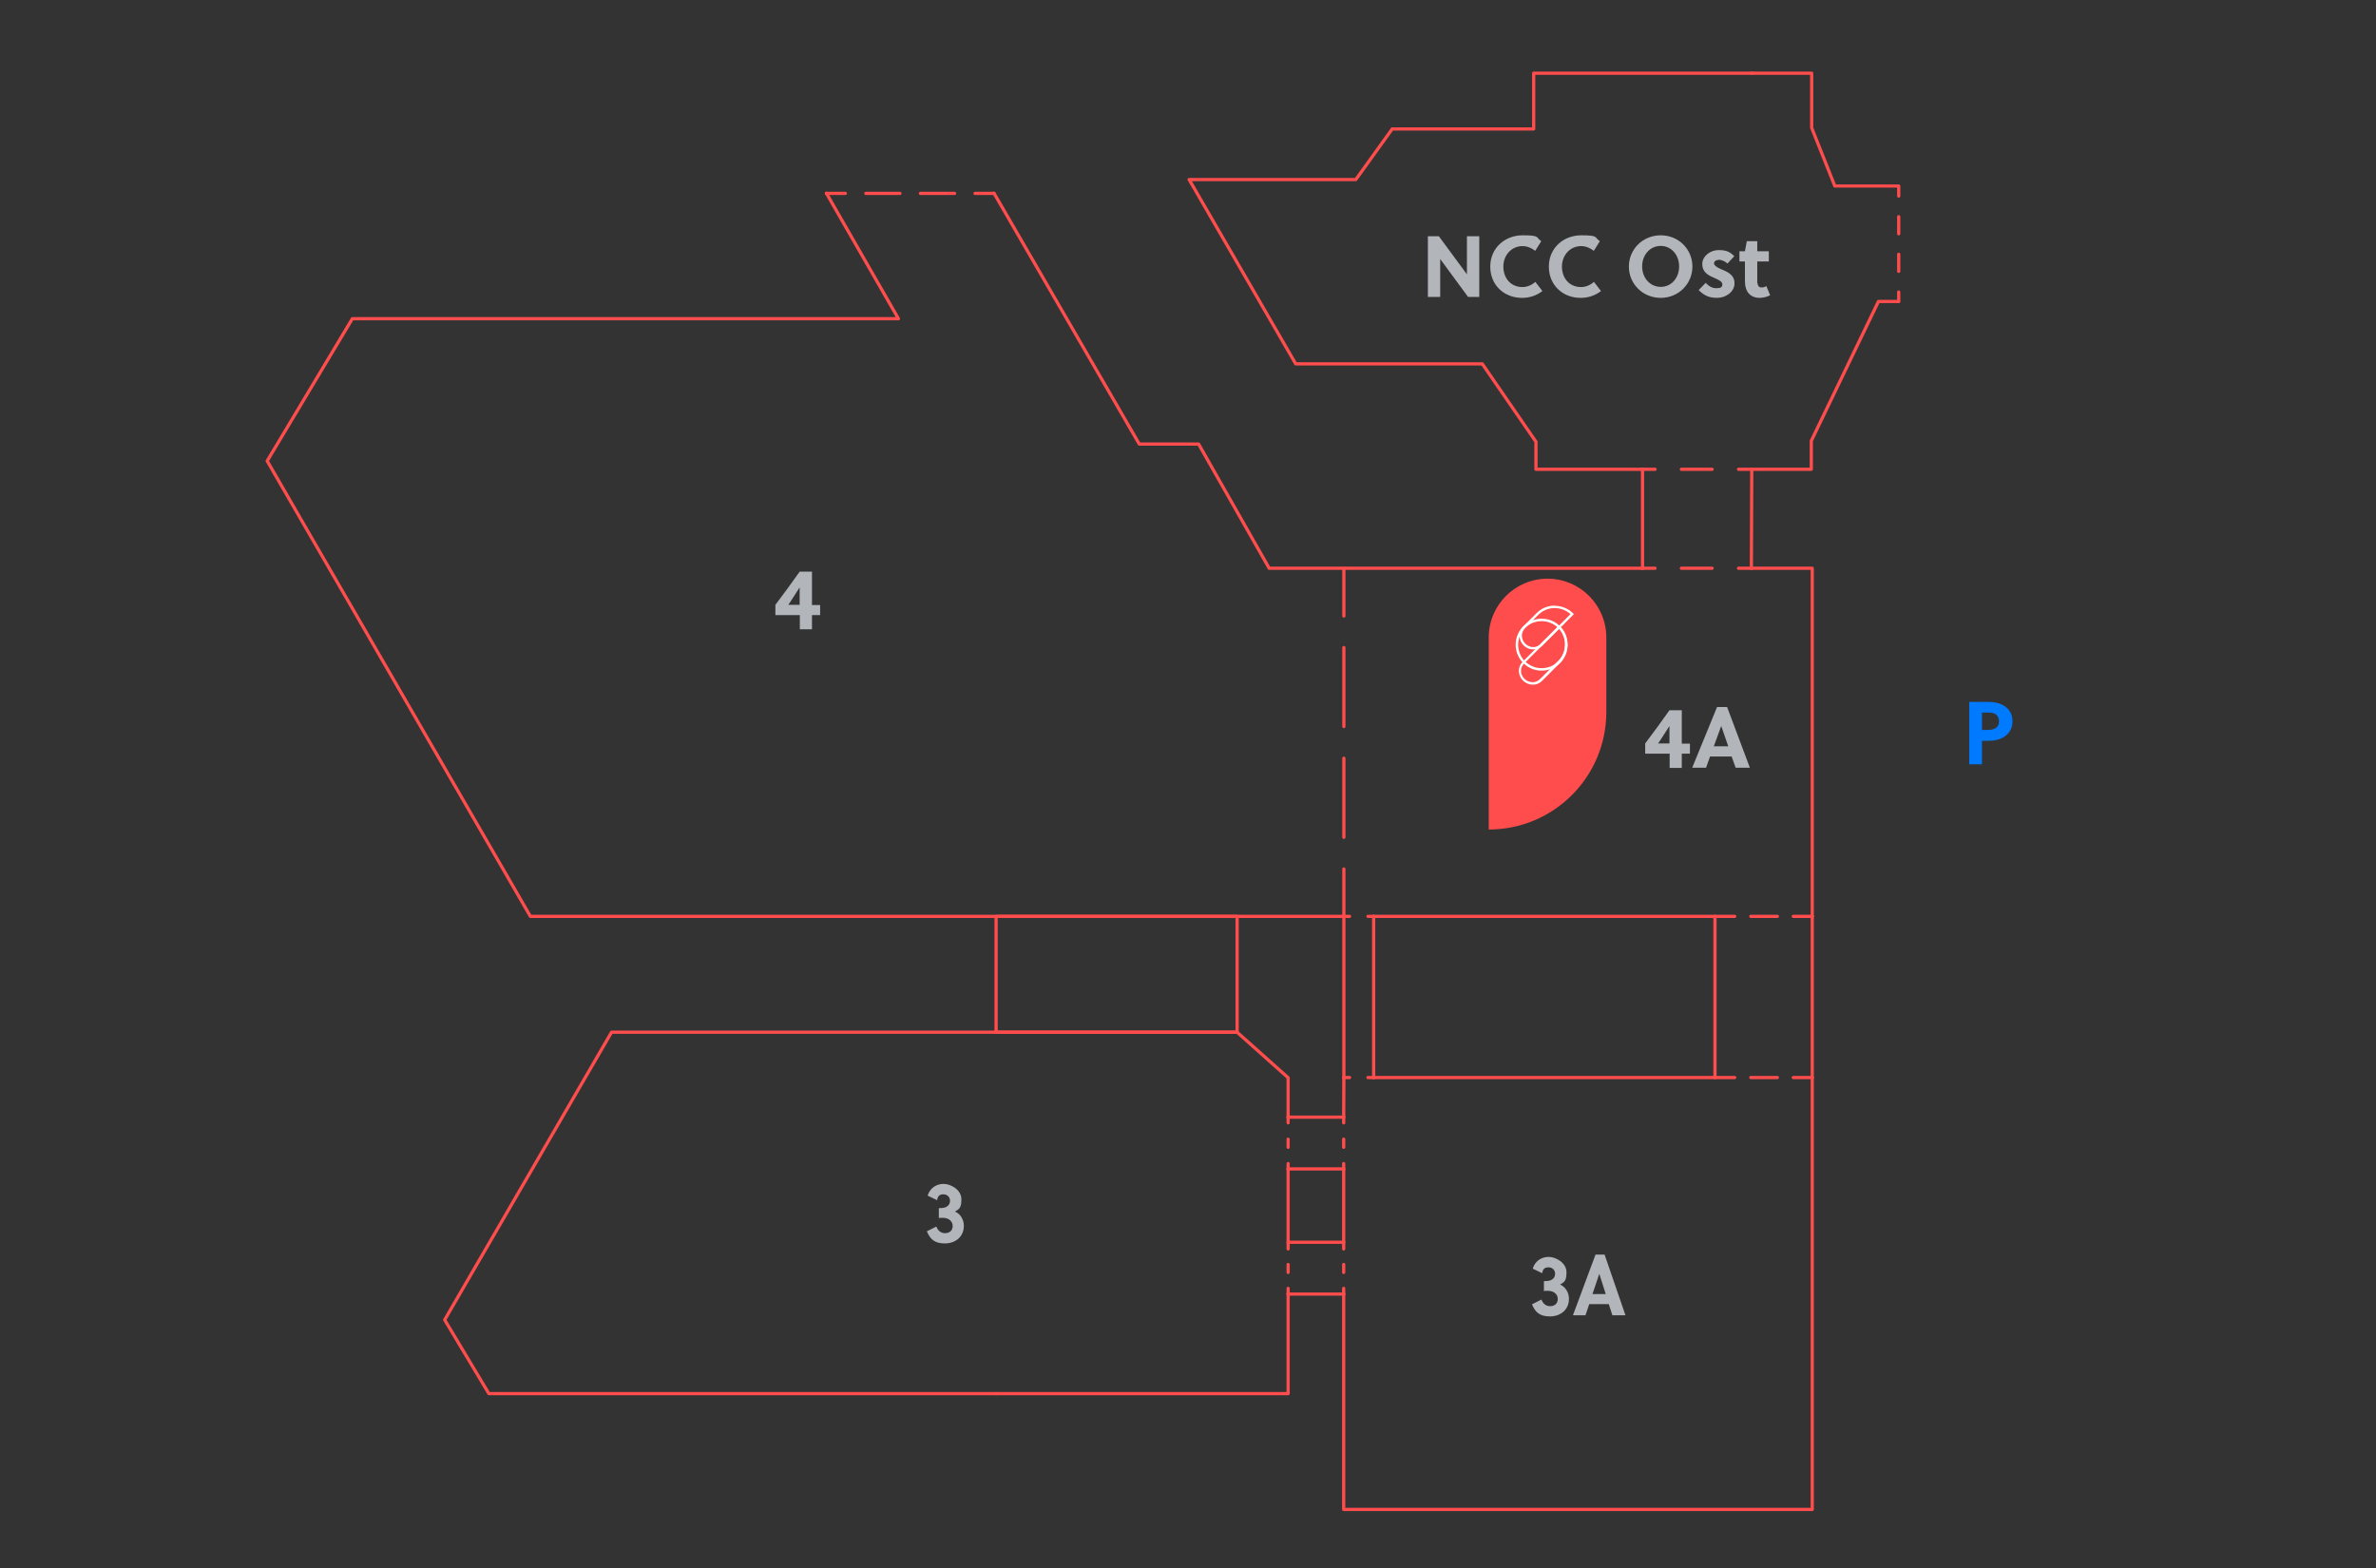 <?xml version="1.0" encoding="UTF-8"?> <svg xmlns="http://www.w3.org/2000/svg" width="1253" height="827" version="1.1" viewBox="0 0 1253 827"><rect x="0" y="0" width="1253" height="827" fill="#333333" stroke="none"/><defs><style> .st0 { stroke-dasharray: 41.7 16.7; } .st0, .st1, .st2, .st3, .st4, .st5, .st6, .st7, .st8 { fill: none; stroke: #fe4d4c; stroke-linecap: round; stroke-linejoin: round; } .st0, .st1, .st2, .st4, .st5, .st6, .st7, .st8 { stroke-width: 1.7px; } .st9 { fill: #b2b5ba; } .st10 { fill: #fe4d4c; } .st11 { fill: #fff; } .st1 { stroke-dasharray: 9 10.8; } .st2 { stroke-dasharray: 14 8.4; } .st3 { stroke-width: 1.7px; } .st5 { stroke-dasharray: 4.2 8.3; } .st12 { display: none; } .st13 { fill: #007aff; } .st14 { fill: #000e47; } .st6 { stroke-dasharray: 4.3 8.6; } .st7 { stroke-dasharray: 16.2 13.9; } .st8 { stroke-dasharray: 18 10.8; } </style></defs><g id="HG" class="st12"><rect class="st14" width="1253" height="827"></rect></g><g id="HOGA_plan"><g><polyline class="st3" points="955.7 483.3 955.7 299.7 923.6 299.7"></polyline><line class="st3" x1="724.4" y1="483.3" x2="904.4" y2="483.3"></line><polyline class="st3" points="435.8 101.9 473.8 168.1 185.8 168.1 140.9 243.1 279.7 483.3 708.7 483.3"></polyline><polyline class="st3" points="866.2 299.7 669.3 299.7 632.1 234.2 600.8 234.2 524.2 101.9"></polyline><polyline class="st4" points="866.2 247.5 810 247.5 810 233 781.7 191.9 683.3 191.9 627.1 94.7 715 94.7 734.2 68 808.8 68 808.8 38.6 923.8 38.6"></polyline><line class="st3" x1="708.6" y1="589.2" x2="708.7" y2="568.3"></line><line class="st3" x1="708.6" y1="655.2" x2="708.6" y2="616.7"></line><polyline class="st3" points="955.7 568.3 955.7 796.1 708.6 796.1 708.6 682.5"></polyline><line class="st3" x1="724.4" y1="568.3" x2="904.4" y2="568.3"></line><polyline class="st3" points="525.3 735 257.8 735 234.5 696.1 322.5 544.4 525.3 544.4"></polyline><rect class="st3" x="525.3" y="483.3" width="127.1" height="61.1"></rect><line class="st3" x1="679.3" y1="589.2" x2="708.6" y2="589.2"></line><line class="st3" x1="708.6" y1="616.5" x2="679.3" y2="616.5"></line><line class="st3" x1="708.6" y1="682.5" x2="679.3" y2="682.5"></line><line class="st3" x1="679.3" y1="655.2" x2="708.6" y2="655.2"></line><polyline class="st3" points="679.3 682.5 679.3 735 525.3 735"></polyline><line class="st3" x1="679.3" y1="616.5" x2="679.3" y2="655.2"></line><polyline class="st3" points="525.3 544.4 652.4 544.4 679.3 568.4 679.3 589.2"></polyline><line class="st4" x1="866.2" y1="247.5" x2="866.2" y2="299.7"></line><line class="st4" x1="923.8" y1="247.5" x2="923.6" y2="299.7"></line><line class="st4" x1="708.7" y1="483.3" x2="708.7" y2="568.3"></line><line class="st4" x1="724.4" y1="483.3" x2="724.4" y2="568.3"></line><line class="st4" x1="955.7" y1="483.3" x2="955.7" y2="568.3"></line><line class="st4" x1="904.4" y1="483.3" x2="904.4" y2="568.3"></line><polyline class="st4" points="1001.2 159 990.6 159 955.2 232.5 955.2 247.5 923.8 247.5"></polyline><polyline class="st3" points="923.8 38.6 955.4 38.6 955.4 67.4 967.6 98.1 1001.2 98.1"></polyline></g><path class="st3" d="M595.3,483.3"></path><path class="st3" d="M669.3,483.3"></path><path class="st3" d="M669.3,299.7"></path><g><line class="st4" x1="1001.3" y1="159" x2="1001.3" y2="154"></line><line class="st1" x1="1001.3" y1="143.1" x2="1001.3" y2="108.8"></line><line class="st4" x1="1001.3" y1="103.4" x2="1001.3" y2="98.4"></line></g><g><line class="st4" x1="923.8" y1="299.7" x2="916.8" y2="299.7"></line><line class="st7" x1="902.9" y1="299.7" x2="879.7" y2="299.7"></line><line class="st4" x1="872.8" y1="299.7" x2="865.8" y2="299.7"></line></g><g><line class="st4" x1="724.4" y1="483.3" x2="721.4" y2="483.3"></line><line class="st4" x1="711.7" y1="483.3" x2="708.7" y2="483.3"></line></g><g><line class="st4" x1="955.7" y1="483.3" x2="945.7" y2="483.3"></line><line class="st2" x1="937.3" y1="483.3" x2="919" y2="483.3"></line><line class="st4" x1="914.8" y1="483.3" x2="904.8" y2="483.3"></line></g><g><line class="st4" x1="955.7" y1="568.3" x2="945.7" y2="568.3"></line><line class="st2" x1="937.3" y1="568.3" x2="919" y2="568.3"></line><line class="st4" x1="914.8" y1="568.3" x2="904.8" y2="568.3"></line></g><g><line class="st4" x1="724.4" y1="568.3" x2="721.4" y2="568.3"></line><line class="st4" x1="711.7" y1="568.3" x2="708.7" y2="568.3"></line></g><g><line class="st4" x1="708.6" y1="616.7" x2="708.6" y2="613.7"></line><line class="st6" x1="708.6" y1="605.1" x2="708.6" y2="596.5"></line><line class="st4" x1="708.6" y1="592.2" x2="708.6" y2="589.2"></line></g><g><line class="st4" x1="708.6" y1="682.5" x2="708.6" y2="679.5"></line><line class="st5" x1="708.6" y1="671.1" x2="708.6" y2="662.8"></line><line class="st4" x1="708.6" y1="658.7" x2="708.6" y2="655.7"></line></g><g><line class="st4" x1="679.3" y1="682.5" x2="679.3" y2="679.5"></line><line class="st5" x1="679.3" y1="671.1" x2="679.3" y2="662.8"></line><line class="st4" x1="679.3" y1="658.7" x2="679.3" y2="655.7"></line></g><g><line class="st4" x1="679.3" y1="616.7" x2="679.3" y2="613.7"></line><line class="st6" x1="679.3" y1="605.1" x2="679.3" y2="596.5"></line><line class="st4" x1="679.3" y1="592.2" x2="679.3" y2="589.2"></line></g><g><line class="st4" x1="923.8" y1="247.5" x2="916.8" y2="247.5"></line><line class="st7" x1="902.9" y1="247.5" x2="879.7" y2="247.5"></line><line class="st4" x1="872.8" y1="247.5" x2="865.8" y2="247.5"></line></g><g><line class="st4" x1="708.7" y1="483.3" x2="708.7" y2="458.3"></line><line class="st0" x1="708.7" y1="441.6" x2="708.7" y2="333.2"></line><line class="st4" x1="708.7" y1="324.9" x2="708.7" y2="299.9"></line></g><g><line class="st4" x1="524.2" y1="102" x2="514.2" y2="102"></line><line class="st8" x1="503.4" y1="102" x2="451.2" y2="102"></line><line class="st4" x1="445.8" y1="102" x2="435.8" y2="102"></line></g></g><g id="beschriftung"><path class="st9" d="M408.9,324.4v-5.4c3.8-5,8.8-11.8,12.8-17.5h6.5v17.6h4.3v5.3h-4.3v7.5h-6.4v-7.5h-12.8ZM415.7,319h6v-9.2c-1.8,2.7-4.6,7.3-6,9.2Z"></path><g><path class="st9" d="M867.6,397.5v-5.4c3.8-5,8.8-11.8,12.8-17.5h6.5v17.6h4.3v5.3h-4.3v7.5h-6.4v-7.5h-12.8ZM874.4,392.1h6v-9.2c-1.8,2.7-4.6,7.3-6,9.2Z"></path><path class="st9" d="M901.8,399l-2.1,5.9h-7.3l13.1-32h5.3l12,32h-7.5l-2.1-5.9h-11.4ZM907.7,382.9h0l-3.9,10.7h7.6l-3.7-10.7Z"></path></g><g><path class="st9" d="M817.2,675.4c1.8-.5,2.9-1.8,2.9-3.6s-1.3-3.4-3.5-3.4-3,1.1-3.3,3.1l-5-2.4c1.2-4,4.6-6.2,8.4-6.2s9.4,3.1,9.4,8.1-1.4,5.2-3.4,6.5c2.8,1.1,4.7,4.2,4.7,7.5,0,5.9-4.6,9.3-10,9.3s-7.8-2.2-9.5-6.4l5-2.5c.8,2.2,2.4,3.5,4.6,3.5s4-1.3,4-3.8-2.1-4.3-5.1-4.3-1.4,0-2.2.2v-5.3c1.3,0,2.5-.1,3.3-.4Z"></path><path class="st9" d="M838.1,687.8l-2,5.9h-6.6l11.9-32h4.8l11,32h-6.9l-1.9-5.9h-10.4ZM843.4,671.8h0l-3.6,10.7h7l-3.4-10.7Z"></path></g><path class="st9" d="M498.1,636.9c1.8-.5,2.9-1.8,2.9-3.6s-1.3-3.4-3.5-3.4-3,1.1-3.3,3.1l-5-2.4c1.2-4,4.6-6.2,8.4-6.2s9.4,3.1,9.4,8.1-1.4,5.2-3.4,6.5c2.8,1.1,4.7,4.2,4.7,7.5,0,5.9-4.6,9.3-10,9.3s-7.8-2.2-9.5-6.4l5-2.5c.8,2.2,2.4,3.5,4.6,3.5s4-1.3,4-3.8-2.1-4.3-5.1-4.3-1.4,0-2.2.2v-5.3c1.3,0,2.5-.1,3.3-.4Z"></path><g><path class="st9" d="M759.5,156.6h-6.5v-32h5.8l14.8,20.1v-20.1h6.5v32h-5.9l-14.7-20v20Z"></path><path class="st9" d="M802.9,151.4c2.4,0,4.8-1,6.8-2.7l3.7,4.8c-3.1,2.4-6.8,3.6-10.7,3.6-9.6,0-16.8-6.8-16.8-16.5s7.6-16.5,17.1-16.5,6.7,1.1,9.8,3.1l-3.2,5.1c-1.9-1.5-4.2-2.5-6.7-2.5-5.8,0-10.1,4.8-10.1,10.8s3.8,10.8,10.1,10.8Z"></path><path class="st9" d="M833.8,151.4c2.4,0,4.8-1,6.8-2.7l3.7,4.8c-3.1,2.4-6.8,3.6-10.7,3.6-9.6,0-16.8-6.8-16.8-16.5s7.6-16.5,17.1-16.5,6.7,1.1,9.8,3.1l-3.2,5.1c-1.9-1.5-4.2-2.5-6.7-2.5-5.8,0-10.1,4.8-10.1,10.8s3.8,10.8,10.1,10.8Z"></path><path class="st9" d="M875.8,157.1c-9.5,0-16.8-7.4-16.8-16.5s7.3-16.5,16.8-16.5,16.7,7.4,16.7,16.5-7.3,16.5-16.7,16.5ZM875.8,129.7c-5.7,0-9.8,4.8-9.8,10.8s4.1,10.8,9.8,10.8,9.7-4.8,9.7-10.8-4.1-10.8-9.7-10.8Z"></path><path class="st9" d="M906.2,137.1c-1.2,0-2.3.7-2.3,1.8s1.8,2.3,3.8,3.1c3.1,1.3,7,2.8,7,7.4s-4.6,7.7-9.2,7.7-7-1.5-9.7-4.1l3.7-3.8c1.8,1.8,3.3,2.8,5.7,2.8s3.1-.6,3.1-2.1-2.2-2.4-4.6-3.5c-2.9-1.2-6-2.9-6-7.1s4.2-7.4,8.6-7.4,6.1,1.1,8.3,3.2l-3.6,3.9c-1.2-1.1-2.9-2-4.8-2Z"></path><path class="st9" d="M926.8,149.3c.2,1.4.7,2.3,2.1,2.3s1.8-.3,2.6-.7l2,4.8c-1.6.9-3.8,1.4-5.7,1.4-3.7,0-6.3-2.1-7.1-5.2-.4-1.2-.5-2.6-.5-4v-10h-2.9v-5.4h2.9l1-5.3h5.5v5.3h6.1v5.4h-6.1v9.3c0,.7,0,1.4,0,2.1Z"></path></g><path class="st13" d="M1049,370.2c5.6,0,12.3,2.7,12.3,10.2s-6.7,10.3-12.3,10.3h-3.8v12.4h-6.7v-32.9h10.5ZM1045.3,385h2.7c3.6,0,6.2-1.2,6.2-4.5s-2.2-4.7-5.4-4.7h-3.6v9.1Z"></path><g><path class="st10" d="M785.1,437.5v-101.3c0-17.1,13.9-31,31-31,17.1,0,31,13.9,31,31v39.3c0,34.3-27.8,62-62,62"></path><g><path class="st11" d="M819.8,320.7c3.1,0,6.1,1.1,8.4,3.2l-15.7,15.7c-1.1,1.1-2.5,1.7-3.9,1.7s-3-.6-4.2-1.8c-2.4-2.4-2.4-5.9-.2-8.2l6.7-6.7h0s0,0,0,0c2.4-2.5,5.5-3.9,8.9-3.9h0M819.8,319.4c-3.5,0-7.1,1.4-9.8,4.3l-6.7,6.7c-2.8,2.8-2.6,7.2.2,10,1.4,1.4,3.2,2.1,5.1,2.1s3.5-.7,4.8-2l16.6-16.6c-2.7-2.9-6.4-4.4-10.1-4.4h0Z"></path><path class="st11" d="M822.1,331.6c.9.9,1.6,2,2.1,3.2.7,1.5,1.1,3.1,1.1,4.7,0,1.6-.2,3.3-.8,4.8-.6,1.6-1.5,3-2.7,4.2l-9.7,9.7c-1,1-2.4,1.6-3.9,1.6s-3.2-.7-4.3-1.8c-1.1-1.2-1.8-2.6-1.8-4.1,0-1.5.6-2.9,1.7-4l18.2-18.2M822.1,329.9l-19.1,19.1c-2.8,2.8-2.6,7,.1,9.9,1.4,1.4,3.3,2.2,5.2,2.2s3.5-.6,4.8-1.9l9.7-9.7c5.4-5.6,4.9-14.6-.7-19.6h0Z"></path><path class="st11" d="M813,327.6c3.3,0,6.4,1.3,8.8,3.6s3.6,5.5,3.6,8.8-1.3,6.4-3.6,8.8c-2.3,2.3-5.5,3.6-8.8,3.6s-6.4-1.3-8.8-3.6c-2.3-2.3-3.6-5.5-3.6-8.8s1.3-6.4,3.6-8.8c2.3-2.3,5.5-3.6,8.8-3.6M813,326.3c-7.5,0-13.7,6.1-13.7,13.7s6.1,13.7,13.7,13.7,13.7-6.1,13.7-13.7-6.1-13.7-13.7-13.7h0Z"></path></g></g></g></svg> 